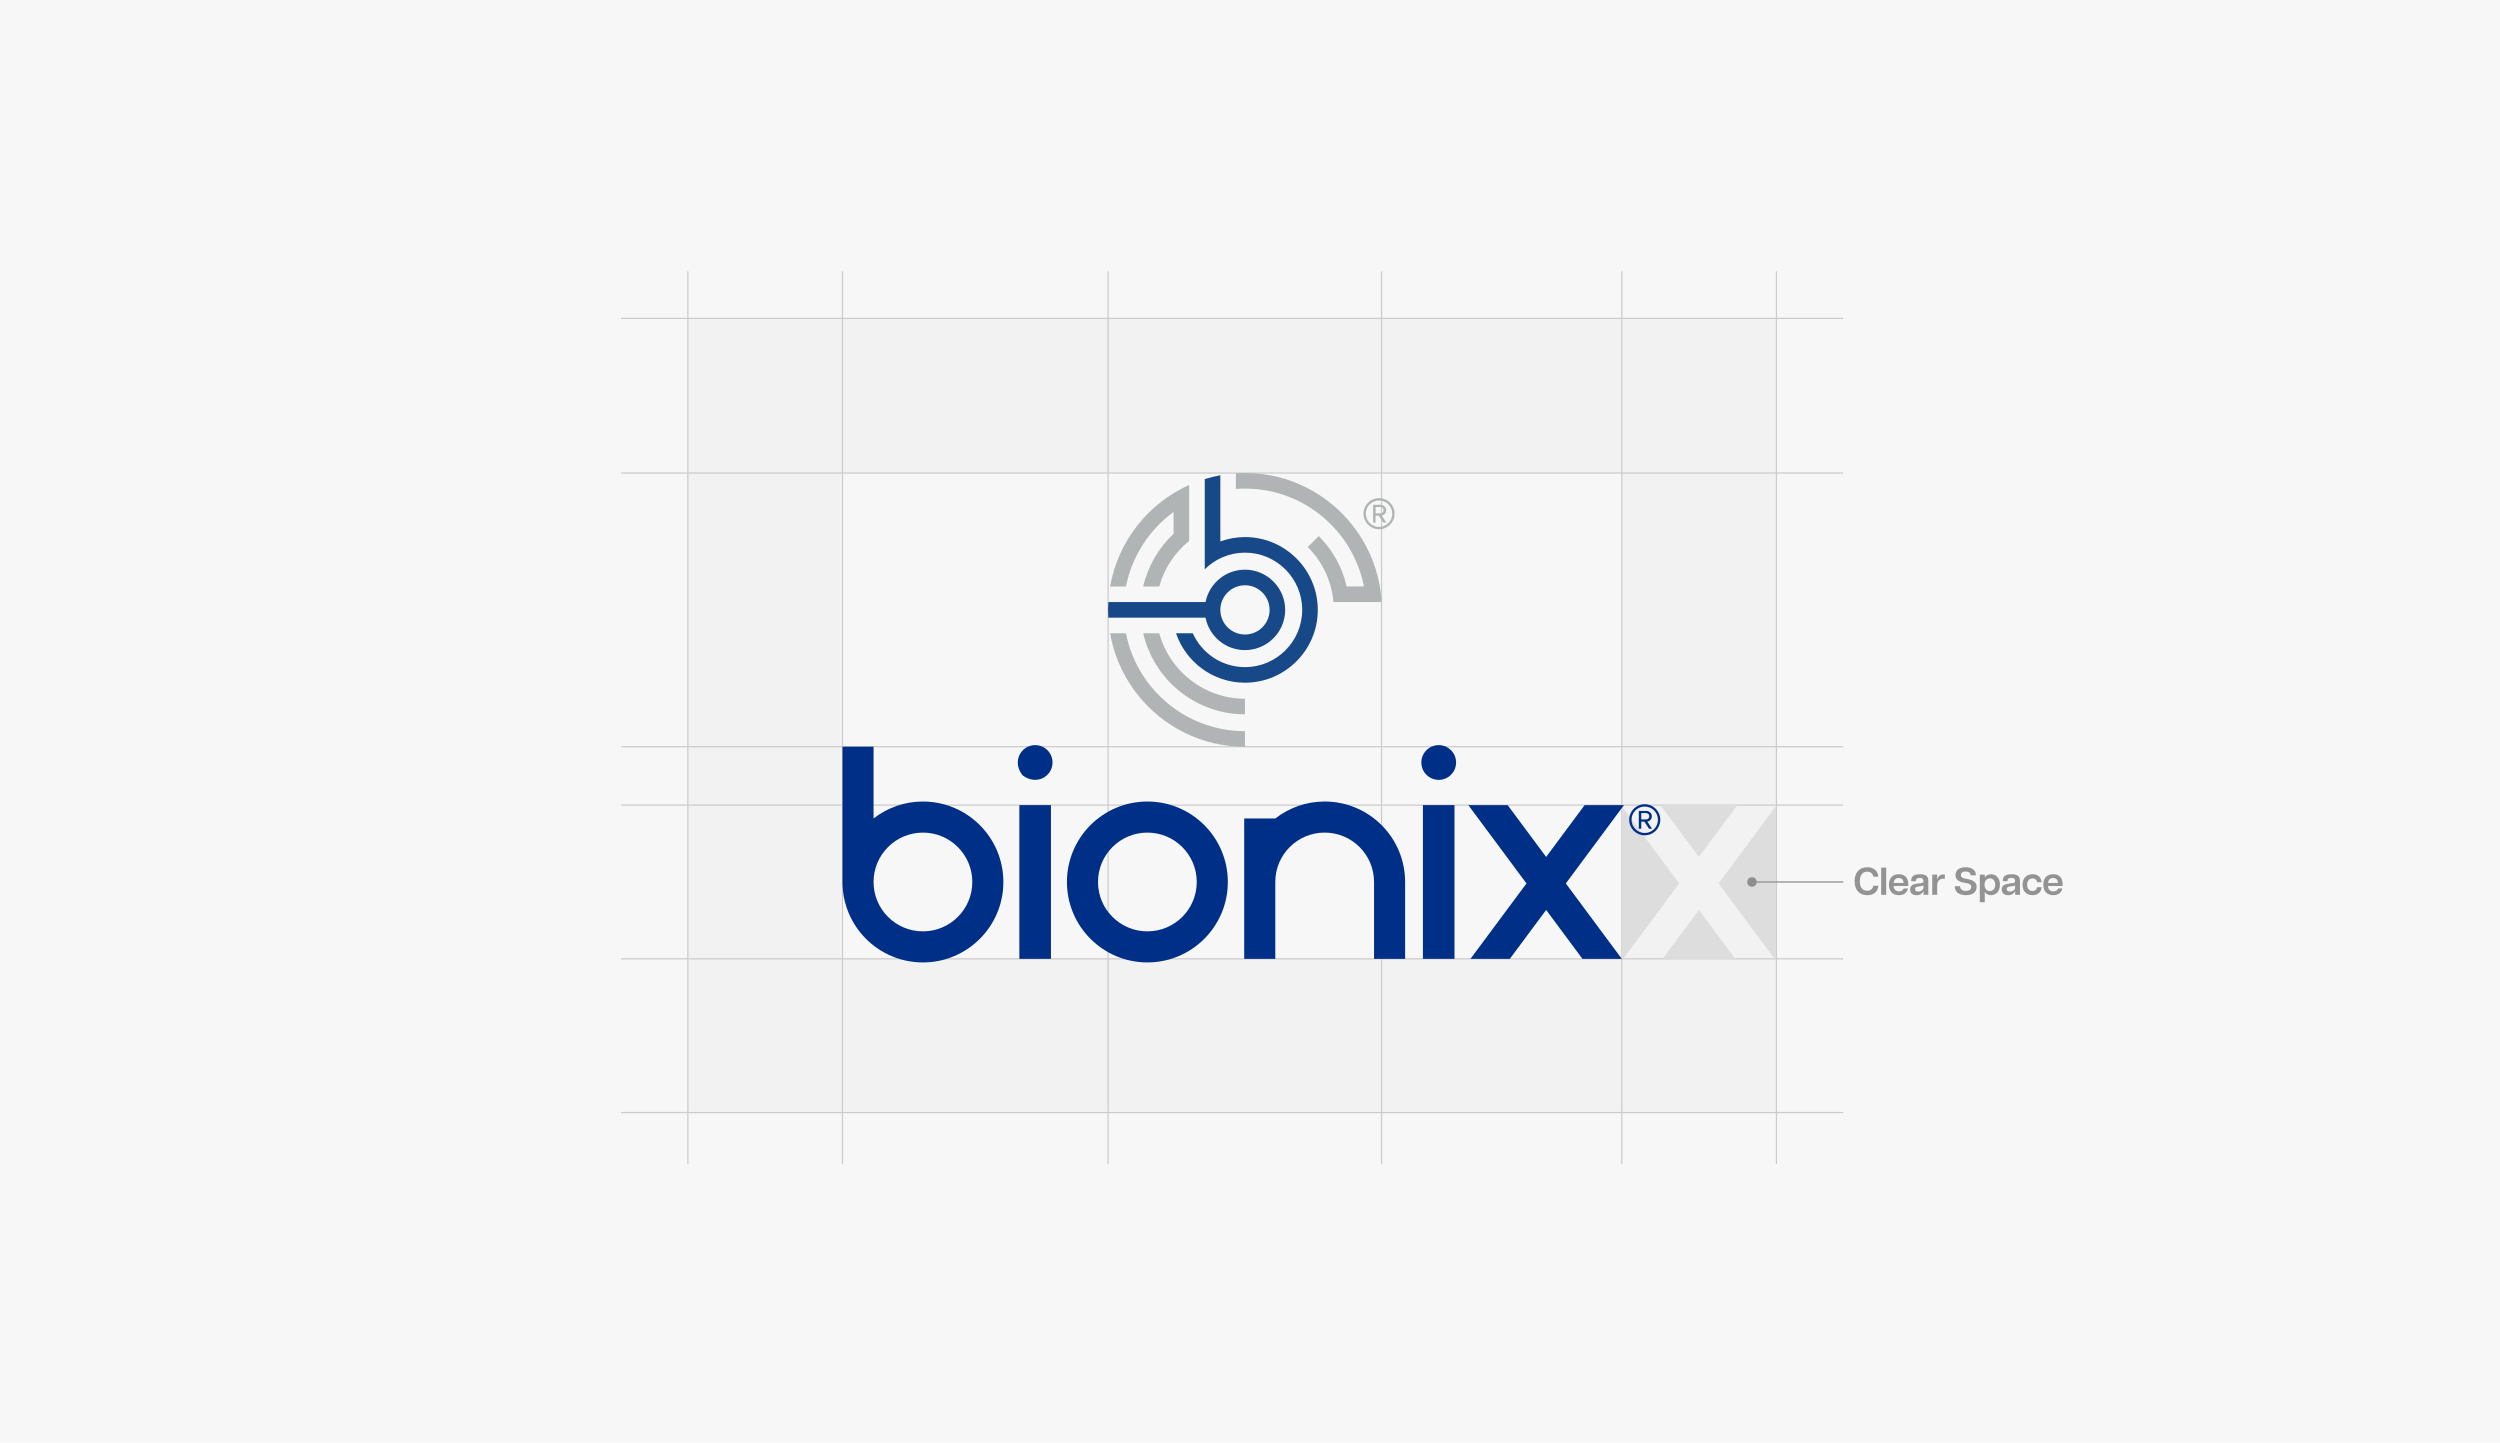 <?xml version="1.0" encoding="UTF-8"?><svg xmlns="http://www.w3.org/2000/svg" viewBox="0 0 1995.67 1151.57"><defs><style>.d{fill:#174888;}.d,.e,.f,.g,.h,.i,.j,.k{stroke-width:0px;}.e{fill:#8e8e8e;}.l{fill:none;stroke:#ccc;stroke-miterlimit:10;}.f{fill:#002f87;}.g{fill:#ddd;}.h{fill:#b1b4b5;}.i{fill:#f2f2f2;}.j{fill:#939393;}.k{fill:#f7f7f7;}</style></defs><g id="a"><rect class="k" width="1995.67" height="1151.57"/></g><g id="b"><path class="i" d="M549.1,254.16v633.97h868.6V254.16h-868.6ZM1294.63,765.42h-623.76v-388.05h623.76v388.05Z"/><line class="l" x1="495.79" y1="377.59" x2="1471.36" y2="377.59"/><line class="l" x1="495.79" y1="254.16" x2="1471.36" y2="254.16"/><line class="l" x1="495.79" y1="642.7" x2="1471.36" y2="642.7"/><line class="l" x1="495.79" y1="596.08" x2="1471.36" y2="596.08"/><line class="l" x1="495.79" y1="765.41" x2="1471.36" y2="765.41"/><line class="l" x1="495.79" y1="888.13" x2="1471.36" y2="888.13"/><line class="l" x1="672.52" y1="216.6" x2="672.52" y2="929.27"/><line class="l" x1="549.1" y1="216.6" x2="549.1" y2="929.27"/><line class="l" x1="1294.63" y1="216.6" x2="1294.63" y2="929.27"/><line class="l" x1="1418.06" y1="216.6" x2="1418.06" y2="929.27"/><line class="l" x1="1102.86" y1="216.6" x2="1102.86" y2="929.27"/><line class="l" x1="884.56" y1="216.6" x2="884.56" y2="929.27"/><polygon class="g" points="1325.45 642.7 1356.17 684.07 1386.88 642.7 1417.7 642.7 1417.7 642.34 1294.63 642.34 1294.63 642.7 1325.45 642.7"/><polygon class="g" points="1385.15 765.41 1356.17 726.38 1327.18 765.41 1385.15 765.41"/><polygon class="g" points="1371.87 705.22 1416.55 765.41 1417.7 765.41 1417.7 643.49 1371.87 705.22"/><polygon class="g" points="1340.46 705.22 1294.63 643.49 1294.63 765.41 1295.77 765.41 1340.46 705.22"/><path class="j" d="M1480.47,703.44c0-7.07,3.97-11.13,10.11-11.13,4.65,0,8.37,2.36,8.87,7.5h-3.97c-.65-2.76-2.57-3.97-4.99-3.97-3.94,0-5.86,3.1-5.86,7.6s1.86,7.63,5.86,7.63c2.42,0,4.34-1.21,4.99-4h3.97c-.5,5.18-4.22,7.54-8.9,7.54-6.11,0-10.08-4.06-10.08-11.16Z"/><path class="j" d="M1501.7,692.59h3.97v21.7h-3.97v-21.7Z"/><path class="j" d="M1507.87,706.2c0-5.95,3.69-8.34,7.91-8.34s7.57,2.29,7.57,8.19c0,.56-.03.87-.09,1.21h-11.63c.25,3.01,1.77,4.31,4.31,4.31,2.01,0,3.19-.78,3.66-2.33h3.54c-.87,3.66-3.69,5.36-7.29,5.36-4.19,0-7.97-2.39-7.97-8.4ZM1519.59,704.84c-.09-2.26-1.27-3.94-3.88-3.94-2.33,0-3.78,1.3-4.06,3.94h7.94Z"/><path class="j" d="M1524.77,710.08c0-3.35,2.63-4.31,5.58-4.71l3.01-.4c1.58-.22,2.05-.5,2.05-1.33v-.34c0-1.95-1.18-2.54-2.91-2.54s-3.13.59-3.13,2.36v.31l-3.72.03v-.71c0-3.13,2.14-4.87,6.95-4.87s6.73,1.71,6.73,5.27v11.16h-3.81v-2.88h-.16c-.34.9-1.8,3.19-5.39,3.19-2.73,0-5.18-1.3-5.18-4.53ZM1531.25,711.72c2.54,0,4.15-1.71,4.15-3.01v-2.05c-.22.37-.99.56-1.89.68l-2.57.4c-1.67.25-2.2,1.02-2.2,1.98,0,1.24.84,1.98,2.51,1.98Z"/><path class="j" d="M1546.41,714.29h-3.97v-16.12h3.97v3.84h.09c.53-2.17,2.05-3.97,4.77-3.97.37,0,.81.03,1.24.16v3.35c-.46-.06-.84-.09-1.24-.09-2.67,0-4.87,1.55-4.87,5.33v7.5Z"/><path class="j" d="M1560.42,707.41h4.19c.12,2.11,1.43,3.78,4.68,3.78,2.76,0,4.28-1.18,4.28-3.13,0-1.77-1.21-2.54-3.38-2.98l-2.98-.59c-3.54-.68-6.2-2.33-6.2-5.98,0-4,3.19-6.2,8.15-6.2s8.12,2.26,8.12,6.45h-4.19c0-1.98-1.55-3.04-4.03-3.04-2.76,0-3.78,1.3-3.78,2.79,0,1.21.74,2.26,2.92,2.73l2.79.56c4.84.96,6.88,2.85,6.88,6.23,0,4.46-3.66,6.57-8.62,6.57-5.55,0-8.84-2.67-8.84-7.19Z"/><path class="j" d="M1580.41,698.17h3.97v2.33c.77-1.52,2.63-2.64,4.99-2.64,3.47,0,7.1,2.48,7.1,8.37s-3.63,8.37-7.1,8.37c-2.36,0-4.22-1.12-4.99-2.64v8.22h-3.97v-22.01ZM1588.44,711.29c2.23,0,4.31-1.58,4.31-5.05s-2.08-5.05-4.31-5.05-4.25,1.58-4.25,5.05,2.08,5.05,4.25,5.05Z"/><path class="j" d="M1597.93,710.08c0-3.35,2.64-4.31,5.58-4.71l3.01-.4c1.58-.22,2.05-.5,2.05-1.33v-.34c0-1.95-1.18-2.54-2.92-2.54s-3.13.59-3.13,2.36v.31l-3.72.03v-.71c0-3.13,2.14-4.87,6.95-4.87s6.73,1.71,6.73,5.27v11.16h-3.81v-2.88h-.15c-.34.9-1.8,3.19-5.4,3.19-2.73,0-5.18-1.3-5.18-4.53ZM1604.41,711.72c2.54,0,4.16-1.71,4.16-3.01v-2.05c-.22.37-.99.56-1.89.68l-2.57.4c-1.67.25-2.2,1.02-2.2,1.98,0,1.24.84,1.98,2.51,1.98Z"/><path class="j" d="M1614.51,706.26c0-5.95,4-8.4,8.03-8.4,2.82,0,6.64,1.15,7.22,6.36h-3.6c-.4-2.17-1.83-3.01-3.66-3.01-2.76,0-4.28,2.01-4.28,5.05s1.52,4.99,4.28,4.99c1.89,0,3.26-.9,3.66-3.04h3.6c-.5,5.18-4.37,6.39-7.22,6.39-4.03,0-8.03-2.39-8.03-8.34Z"/><path class="j" d="M1631.1,706.2c0-5.95,3.69-8.34,7.91-8.34s7.57,2.29,7.57,8.19c0,.56-.03.87-.09,1.21h-11.63c.25,3.01,1.77,4.31,4.31,4.31,2.02,0,3.19-.78,3.66-2.33h3.54c-.87,3.66-3.69,5.36-7.29,5.36-4.19,0-7.97-2.39-7.97-8.4ZM1642.82,704.84c-.09-2.26-1.27-3.94-3.88-3.94-2.33,0-3.78,1.3-4.06,3.94h7.94Z"/><rect class="e" x="1398.36" y="703.56" width="73.01" height="1"/><circle class="e" cx="1398.54" cy="704.06" r="3.76"/></g><g id="c"><path class="f" d="M736.75,743.47c-21.77,0-39.42-17.65-39.42-39.41s17.65-39.42,39.42-39.42,39.41,17.65,39.41,39.42-17.65,39.41-39.41,39.41M736.75,639.83c-14.86,0-28.54,5.07-39.42,13.54v-57.31h-24.81v108c0,35.47,28.76,64.22,64.22,64.22s64.22-28.76,64.22-64.22-28.76-64.22-64.22-64.22"/><path class="f" d="M915.92,743.47c-21.77,0-39.42-17.65-39.42-39.41s17.65-39.42,39.42-39.42,39.41,17.65,39.41,39.42-17.65,39.41-39.41,39.41M915.92,639.83c-35.47,0-64.22,28.76-64.22,64.22s28.76,64.22,64.22,64.22,64.22-28.76,64.22-64.22-28.75-64.22-64.22-64.22"/><rect class="f" x="813.72" y="642.7" width="25.22" height="122.72"/><path class="f" d="M840.2,608.67c0,10.9-12.57,18.86-24.01,10.18-8.74-11.44-.77-24.05,10.14-24.05,7.66,0,13.87,6.21,13.87,13.87"/><rect class="f" x="1135.86" y="642.7" width="25.22" height="122.72"/><path class="f" d="M1162.35,608.67c0,7.66-6.21,13.87-13.87,13.87s-13.87-6.21-13.87-13.87,6.21-13.87,13.87-13.87,13.87,6.21,13.87,13.87"/><polygon class="f" points="1296.36 642.7 1264.95 642.7 1234.24 684.07 1203.52 642.7 1172.11 642.7 1218.53 705.22 1173.84 765.42 1205.25 765.42 1234.24 726.38 1263.22 765.42 1294.63 765.42 1249.94 705.22 1296.36 642.7"/><path class="f" d="M1057.44,639.83c-14.87,0-28.54,5.07-39.42,13.54v-.02h-24.81v112.06h24.81v-61.36c0-21.77,17.65-39.42,39.42-39.42s39.41,17.65,39.41,39.42v61.36h24.81v-61.36c0-35.47-28.76-64.22-64.22-64.22"/><path class="f" d="M1314,649.07c1.34,0,2.58.99,2.58,2.58,0,1.47-1.24,2.47-2.58,2.47h-3.82v-5.05h3.82ZM1316.34,661.55h2.45l-3.8-5.69c.82,0,3.63-1.05,3.63-4.21,0-2.64-2.1-4.33-4.62-4.33h-5.8v14.24h1.98v-5.63h2.47l3.7,5.63ZM1312.94,643.85c5.79,0,10.55,4.69,10.55,10.55s-4.75,10.55-10.55,10.55-10.55-4.75-10.55-10.55,4.69-10.55,10.55-10.55M1312.94,666.81c6.91,0,12.41-5.56,12.41-12.41s-5.51-12.41-12.41-12.41-12.41,5.51-12.41,12.41,5.56,12.41,12.41,12.41"/><path class="d" d="M993.82,454.75c-15.57,0-28.58,11.15-31.49,25.88h-77.59c-.12,2.06-.19,4.13-.19,6.22s.07,4.16.19,6.22h77.59c2.91,14.73,15.91,25.88,31.49,25.88,17.7,0,32.1-14.4,32.1-32.1s-14.4-32.1-32.1-32.1ZM993.82,506.52c-10.84,0-19.66-8.82-19.66-19.66s8.82-19.66,19.66-19.66,19.66,8.82,19.66,19.66-8.82,19.66-19.66,19.66Z"/><path class="d" d="M993.82,428.73c-6.91,0-13.52,1.26-19.66,3.49v-52.82c-4.23.77-8.39,1.77-12.44,3.01v72.03c8.25-8.19,19.58-13.28,32.1-13.28,25.19,0,45.69,20.5,45.69,45.69s-20.5,45.69-45.69,45.69c-18.54,0-34.5-11.12-41.66-27.02h-13.38c7.79,22.92,29.51,39.46,55.04,39.46,32.05,0,58.13-26.08,58.13-58.13s-26.08-58.13-58.13-58.13Z"/><path class="h" d="M936.84,408.67v17.43c-11.87,11.14-20.49,25.7-24.25,42.09h12.82c3.97-14.53,12.48-27.19,23.87-36.43v-44.65c-32.63,14.64-56.83,44.82-63.09,81.08h12.64c4.77-24.33,18.7-45.4,38.02-59.52Z"/><path class="h" d="M993.82,377.59c-2.43,0-4.84.1-7.23.25v12.47c2.39-.18,4.79-.29,7.23-.29,47,0,86.25,33.68,94.97,78.16h-13.75c-3.56-15.52-11.43-29.4-22.32-40.29l-8.79,8.79c11.48,11.47,19.04,26.84,20.53,43.93h38.44c-3.24-57.37-50.92-103.04-109.08-103.04Z"/><path class="h" d="M993.82,557.78c-32.65,0-60.2-22.18-68.42-52.27h-12.82c8.5,37.01,41.68,64.71,81.24,64.71v-12.44Z"/><path class="h" d="M993.82,583.68c-47.01,0-86.28-33.68-95-78.16h-12.64c8.88,51.39,53.75,90.6,107.64,90.6v-12.44Z"/><path class="h" d="M1101.91,404.72c1.35,0,2.58.99,2.58,2.58,0,1.47-1.24,2.47-2.58,2.47h-3.82v-5.05h3.82ZM1104.26,417.2h2.45l-3.81-5.69c.82,0,3.63-1.05,3.63-4.21,0-2.64-2.1-4.33-4.62-4.33h-5.8v14.24h1.98v-5.63h2.47l3.7,5.63ZM1100.85,399.51c5.79,0,10.55,4.69,10.55,10.55s-4.75,10.55-10.55,10.55-10.55-4.75-10.55-10.55,4.69-10.55,10.55-10.55M1100.85,422.47c6.91,0,12.42-5.56,12.42-12.42s-5.51-12.42-12.42-12.42-12.42,5.51-12.42,12.42,5.56,12.42,12.42,12.42"/></g></svg>